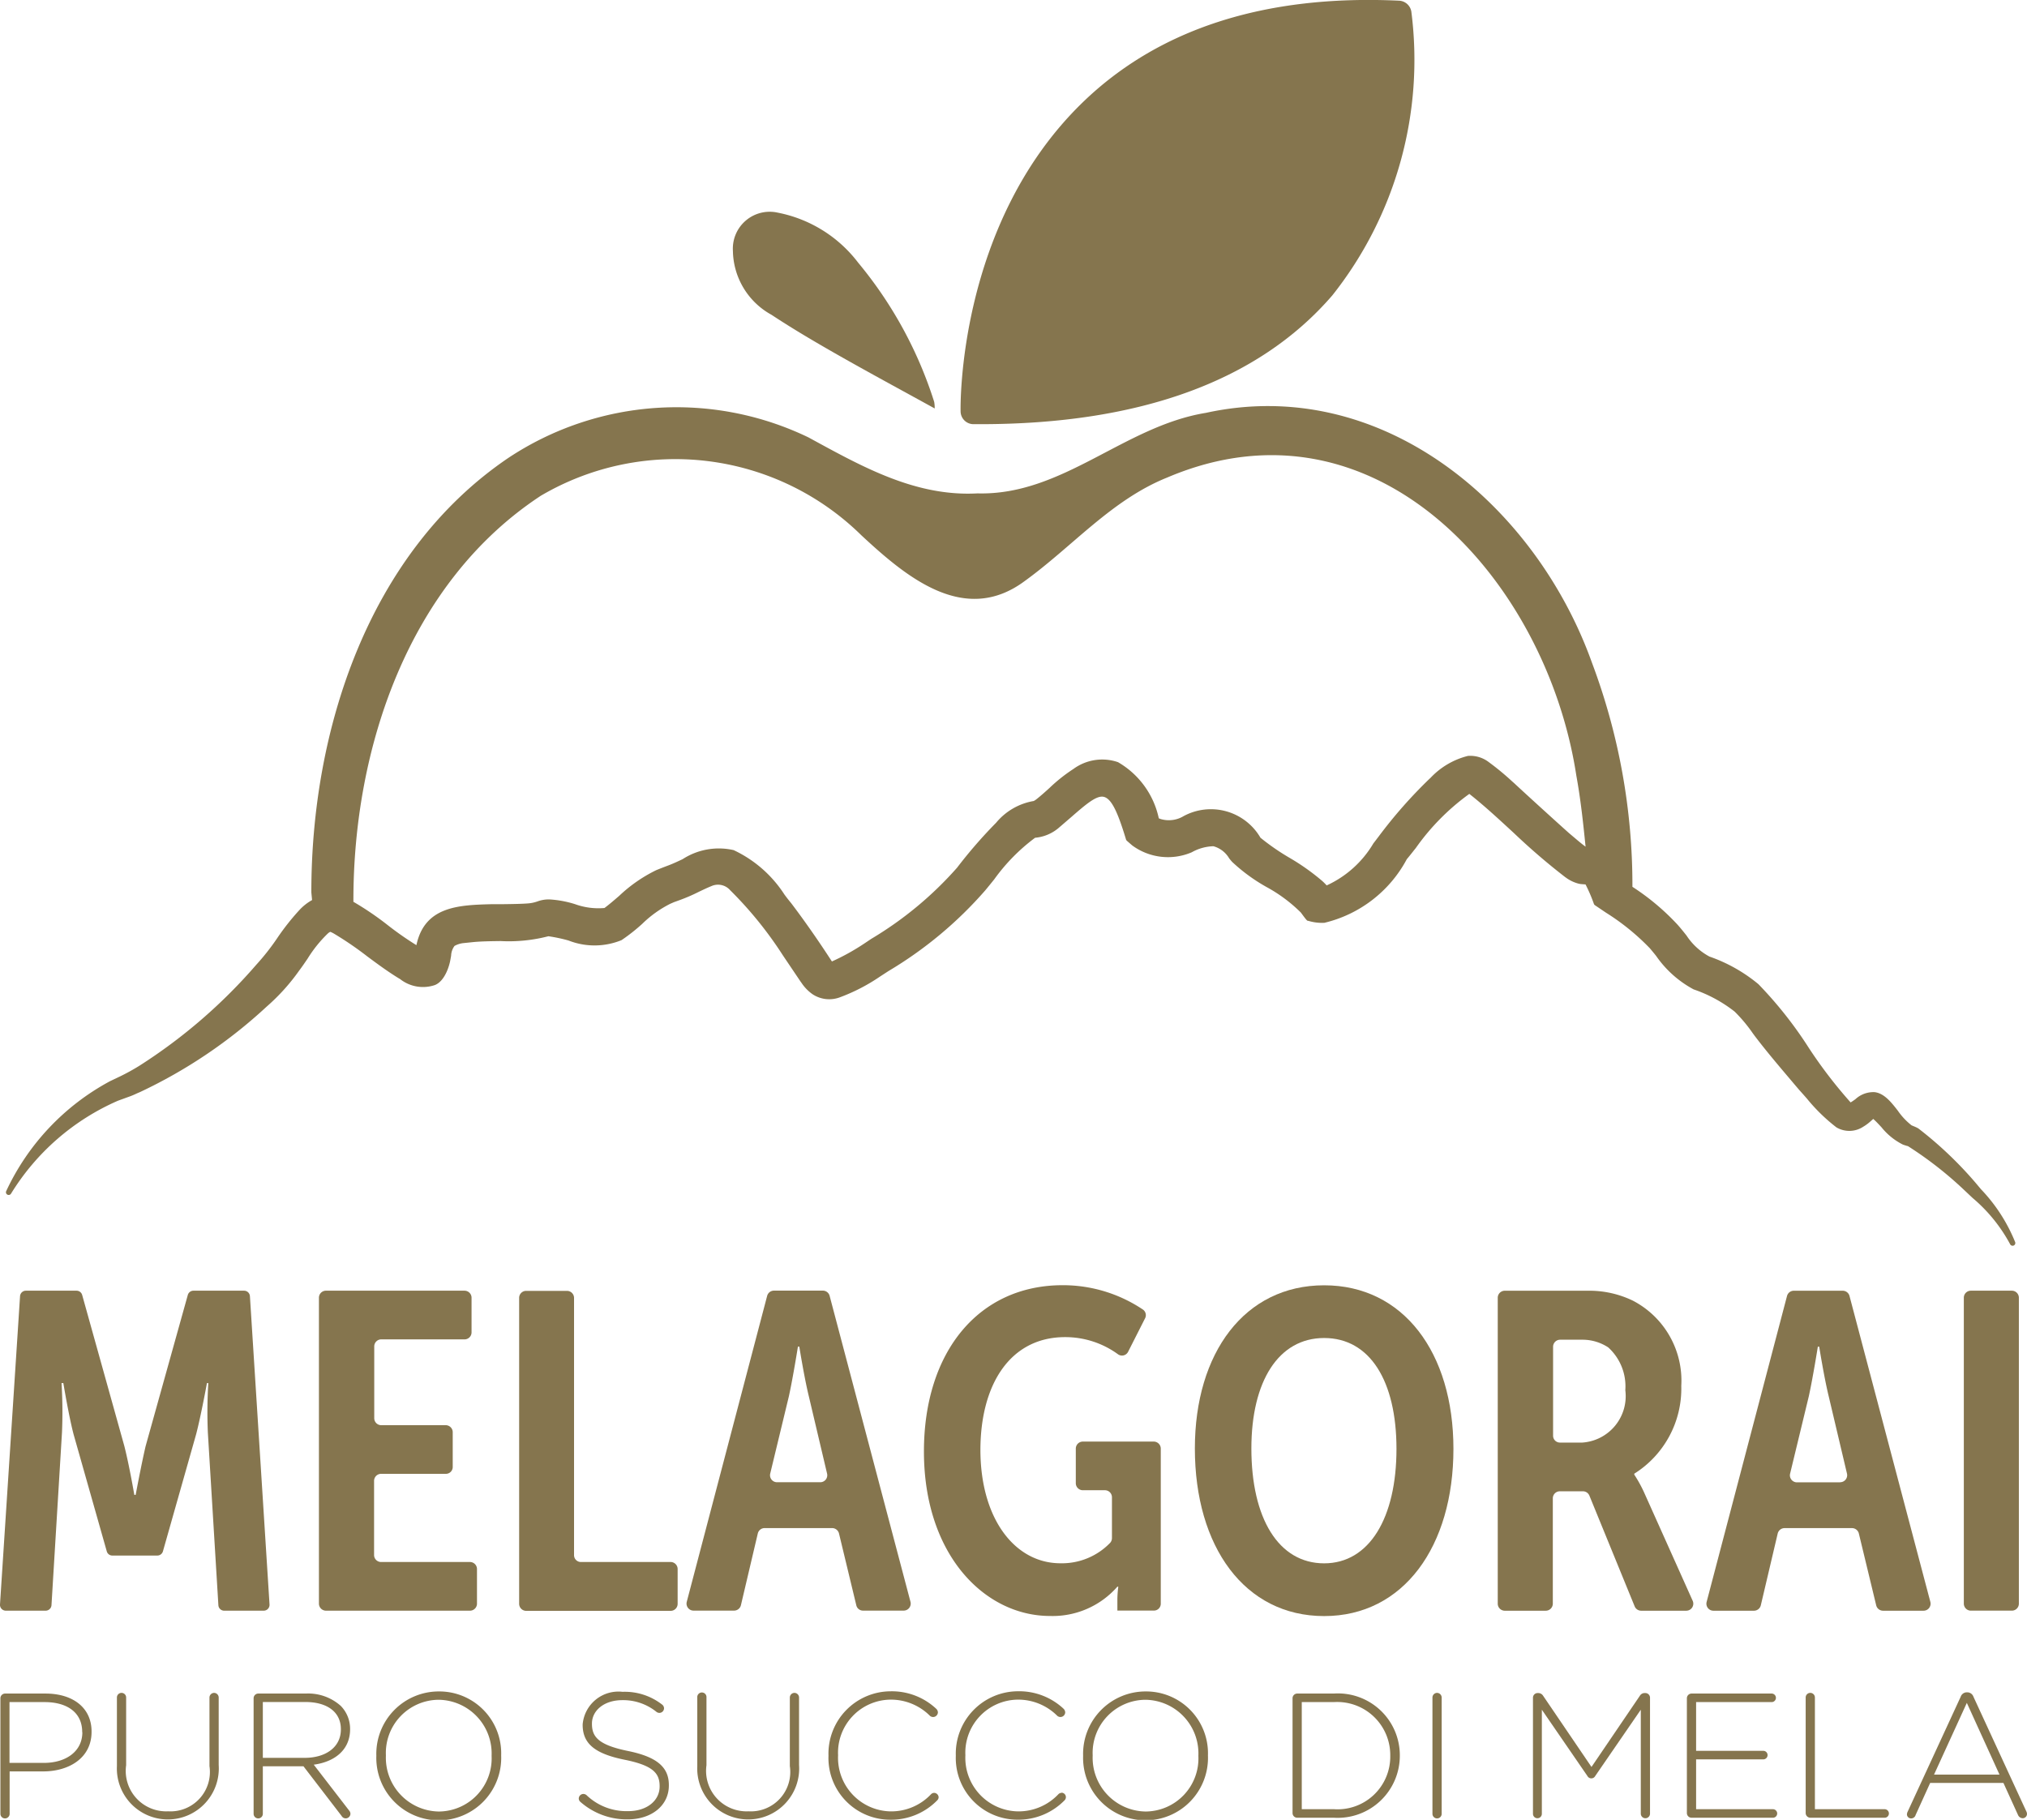 <svg xmlns="http://www.w3.org/2000/svg" width="59.329" height="53.273" viewBox="0 0 59.329 53.273">
  <g id="Raggruppa_7" data-name="Raggruppa 7" transform="translate(-1270.18 -2226.924)">
    <path id="Tracciato_48" data-name="Tracciato 48" d="M1271.51,2276.5h-1.183a.138.138,0,0,0-.135.135v3.385a.135.135,0,0,0,.27,0v-1.241h.981c.758,0,1.417-.394,1.417-1.157v-.011C1272.86,2276.911,1272.31,2276.5,1271.51,2276.5Zm1.08,1.137c0,.54-.457.893-1.132.893h-1v-1.78h1.028c.654,0,1.1.3,1.1.877Z" fill="#85754e"/>
    <path id="Tracciato_49" data-name="Tracciato 49" d="M1276.446,2276.48a.138.138,0,0,0-.135.135v2.009a1.153,1.153,0,0,1-1.209,1.323,1.184,1.184,0,0,1-1.23-1.349v-1.983a.135.135,0,1,0-.27,0v2.009a1.492,1.492,0,1,0,2.979-.032v-1.977A.137.137,0,0,0,1276.446,2276.48Z" fill="#85754e"/>
    <path id="Tracciato_50" data-name="Tracciato 50" d="M1279.363,2278.582c.612-.083,1.064-.431,1.064-1.038v-.011a.958.958,0,0,0-.275-.674,1.433,1.433,0,0,0-1.023-.359h-1.391a.138.138,0,0,0-.135.135v3.385a.135.135,0,0,0,.27,0v-1.391h1.189l1.116,1.453a.138.138,0,0,0,.259-.067.153.153,0,0,0-.041-.094Zm-1.49-.2v-1.635h1.241c.659,0,1.043.306,1.043.794v.01c0,.525-.451.831-1.059.831Z" fill="#85754e"/>
    <path id="Tracciato_51" data-name="Tracciato 51" d="M1283.027,2276.438a1.828,1.828,0,0,0-1.832,1.879v.011a1.828,1.828,0,1,0,3.654-.011v-.01A1.811,1.811,0,0,0,1283.027,2276.438Zm1.542,1.89a1.555,1.555,0,0,1-1.542,1.625,1.573,1.573,0,0,1-1.552-1.636v-.01a1.556,1.556,0,0,1,1.542-1.625,1.572,1.572,0,0,1,1.552,1.635Z" fill="#85754e"/>
    <path id="Tracciato_52" data-name="Tracciato 52" d="M1288.565,2278.182c-.862-.176-1.059-.41-1.059-.794v-.01c0-.379.353-.685.887-.685a1.553,1.553,0,0,1,1,.342.14.14,0,0,0,.089.031.137.137,0,0,0,.134-.135.141.141,0,0,0-.057-.109,1.78,1.78,0,0,0-1.157-.373,1.051,1.051,0,0,0-1.168.955v.01c0,.55.353.846,1.225,1.023.825.166,1.028.389,1.028.773v.011c0,.415-.374.721-.919.721a1.69,1.69,0,0,1-1.225-.472.148.148,0,0,0-.088-.031.137.137,0,0,0-.135.135.134.134,0,0,0,.051.1,2.055,2.055,0,0,0,1.381.509c.7,0,1.205-.405,1.205-.991v-.011C1289.759,2278.655,1289.406,2278.354,1288.565,2278.182Z" fill="#85754e"/>
    <path id="Tracciato_53" data-name="Tracciato 53" d="M1293.433,2276.48a.137.137,0,0,0-.135.135v2.009a1.153,1.153,0,0,1-1.209,1.323,1.185,1.185,0,0,1-1.231-1.349v-1.983a.135.135,0,1,0-.269,0v2.009a1.492,1.492,0,1,0,2.979-.032v-1.977A.137.137,0,0,0,1293.433,2276.48Z" fill="#85754e"/>
    <path id="Tracciato_54" data-name="Tracciato 54" d="M1297.523,2279.407a.132.132,0,0,0-.094.042,1.6,1.6,0,0,1-1.183.5,1.567,1.567,0,0,1-1.536-1.636v-.01a1.553,1.553,0,0,1,1.531-1.625,1.616,1.616,0,0,1,1.157.473.145.145,0,0,0,.094.036.142.142,0,0,0,.14-.135.155.155,0,0,0-.052-.109,1.9,1.9,0,0,0-1.334-.509,1.827,1.827,0,0,0-1.817,1.879v.011a1.807,1.807,0,0,0,1.807,1.869,1.883,1.883,0,0,0,1.375-.566.132.132,0,0,0,.042-.094A.136.136,0,0,0,1297.523,2279.407Z" fill="#85754e"/>
    <path id="Tracciato_55" data-name="Tracciato 55" d="M1301.249,2279.407a.131.131,0,0,0-.093.042,1.6,1.6,0,0,1-1.184.5,1.567,1.567,0,0,1-1.536-1.636v-.01a1.553,1.553,0,0,1,1.531-1.625,1.619,1.619,0,0,1,1.158.473.14.14,0,0,0,.233-.1.158.158,0,0,0-.051-.109,1.9,1.9,0,0,0-1.335-.509,1.826,1.826,0,0,0-1.816,1.879v.011a1.806,1.806,0,0,0,1.806,1.869,1.887,1.887,0,0,0,1.376-.566.13.13,0,0,0-.089-.224Z" fill="#85754e"/>
    <path id="Tracciato_56" data-name="Tracciato 56" d="M1303.714,2276.438a1.829,1.829,0,0,0-1.832,1.879v.011a1.828,1.828,0,1,0,3.654-.011v-.01A1.811,1.811,0,0,0,1303.714,2276.438Zm1.542,1.89a1.555,1.555,0,0,1-1.542,1.625,1.573,1.573,0,0,1-1.552-1.636v-.01a1.556,1.556,0,0,1,1.542-1.625,1.572,1.572,0,0,1,1.552,1.635Z" fill="#85754e"/>
    <path id="Tracciato_57" data-name="Tracciato 57" d="M1309.221,2276.5h-1.074a.138.138,0,0,0-.135.135V2280a.137.137,0,0,0,.135.135h1.074a1.819,1.819,0,0,0,1.931-1.817v-.01A1.811,1.811,0,0,0,1309.221,2276.5Zm1.651,1.828a1.542,1.542,0,0,1-1.651,1.557h-.939v-3.135h.939a1.553,1.553,0,0,1,1.651,1.567Z" fill="#85754e"/>
    <path id="Tracciato_58" data-name="Tracciato 58" d="M1312.242,2276.48a.137.137,0,0,0-.135.135v3.405a.135.135,0,1,0,.27,0v-3.405A.138.138,0,0,0,1312.242,2276.48Z" fill="#85754e"/>
    <path id="Tracciato_59" data-name="Tracciato 59" d="M1318.34,2276.485h-.026a.161.161,0,0,0-.135.078l-1.417,2.086-1.417-2.086a.168.168,0,0,0-.135-.078h-.026a.137.137,0,0,0-.135.135v3.4a.13.13,0,1,0,.26,0v-3.047l1.334,1.941a.129.129,0,0,0,.228,0l1.334-1.941v3.042a.135.135,0,1,0,.27,0v-3.4A.137.137,0,0,0,1318.34,2276.485Z" fill="#85754e"/>
    <path id="Tracciato_60" data-name="Tracciato 60" d="M1322.061,2279.885h-2.237v-1.459h1.978a.125.125,0,0,0,0-.249h-1.978v-1.427h2.211a.125.125,0,0,0,0-.25h-2.346a.138.138,0,0,0-.135.135V2280a.137.137,0,0,0,.135.135h2.372a.125.125,0,1,0,0-.249Z" fill="#85754e"/>
    <path id="Tracciato_61" data-name="Tracciato 61" d="M1325.331,2279.885h-2.03v-3.27a.135.135,0,0,0-.27,0V2280a.138.138,0,0,0,.135.135h2.165a.125.125,0,1,0,0-.249Z" fill="#85754e"/>
    <path id="Tracciato_62" data-name="Tracciato 62" d="M1329.488,2279.947l-1.546-3.353a.192.192,0,0,0-.182-.13h-.011a.19.19,0,0,0-.181.13l-1.552,3.364a.187.187,0,0,0-.021.083.121.121,0,0,0,.124.114.136.136,0,0,0,.13-.1l.426-.939h2.144l.425.934a.157.157,0,0,0,.135.1.128.128,0,0,0,.13-.125A.173.173,0,0,0,1329.488,2279.947Zm-2.7-1.074.96-2.1.956,2.1Z" fill="#85754e"/>
    <path id="Tracciato_63" data-name="Tracciato 63" d="M1278.069,2273.893l-.574-9.026a.171.171,0,0,0-.17-.16h-1.483a.171.171,0,0,0-.165.125l-1.235,4.426c-.132.568-.291,1.425-.291,1.425h-.04s-.146-.857-.291-1.425l-1.235-4.426a.171.171,0,0,0-.165-.125h-1.483a.171.171,0,0,0-.17.16l-.587,9.025a.171.171,0,0,0,.171.182h1.165a.172.172,0,0,0,.171-.161l.307-5.05a13.815,13.815,0,0,0-.013-1.451h.053s.159.963.3,1.5l.971,3.424a.168.168,0,0,0,.163.124h1.317a.171.171,0,0,0,.164-.124l.971-3.424c.145-.554.317-1.5.317-1.5h.04a13.852,13.852,0,0,0-.013,1.451l.308,5.051a.169.169,0,0,0,.169.16h1.154A.171.171,0,0,0,1278.069,2273.893Z" fill="#85754e"/>
    <path id="Tracciato_64" data-name="Tracciato 64" d="M1281.33,2266.132h2.447a.205.205,0,0,0,.205-.205v-1.014a.206.206,0,0,0-.206-.206h-4.061a.205.205,0,0,0-.2.205v8.955a.207.207,0,0,0,.206.207h4.22a.206.206,0,0,0,.2-.206v-1.013a.206.206,0,0,0-.206-.206h-2.606a.205.205,0,0,1-.2-.2v-2.175a.206.206,0,0,1,.206-.206h1.891a.2.2,0,0,0,.205-.205v-1.013a.206.206,0,0,0-.206-.206h-1.891a.205.205,0,0,1-.2-.206v-2.1A.206.206,0,0,1,1281.33,2266.132Z" fill="#85754e"/>
    <path id="Tracciato_65" data-name="Tracciato 65" d="M1289.8,2272.649h-2.618a.2.2,0,0,1-.2-.2v-7.531a.207.207,0,0,0-.207-.206h-1.2a.205.205,0,0,0-.2.205v8.955a.207.207,0,0,0,.206.207h4.233a.205.205,0,0,0,.2-.206v-1.013A.206.206,0,0,0,1289.8,2272.649Z" fill="#85754e"/>
    <path id="Tracciato_66" data-name="Tracciato 66" d="M1291.866,2273.915l.494-2.1a.206.206,0,0,1,.2-.159h1.977a.208.208,0,0,1,.2.158l.506,2.1a.2.2,0,0,0,.2.158h1.186a.206.206,0,0,0,.2-.259l-2.366-8.954a.205.205,0,0,0-.2-.154h-1.429a.206.206,0,0,0-.2.154l-2.353,8.956a.205.205,0,0,0,.2.257h1.185A.206.206,0,0,0,1291.866,2273.915Zm.858-3.855.547-2.266c.119-.541.264-1.451.264-1.451h.04s.145.91.278,1.451l.535,2.267a.205.205,0,0,1-.2.253h-1.264A.205.205,0,0,1,1292.724,2270.06Z" fill="#85754e"/>
    <path id="Tracciato_67" data-name="Tracciato 67" d="M1301.355,2266.066a2.618,2.618,0,0,1,1.545.5.2.2,0,0,0,.3-.073l.494-.975a.2.2,0,0,0-.06-.258,4.2,4.2,0,0,0-2.35-.714c-2.461,0-4.061,1.952-4.061,4.868,0,3.034,1.786,4.815,3.691,4.815a2.517,2.517,0,0,0,1.971-.858h.027a3.175,3.175,0,0,0-.027.357v.343h1.065a.2.2,0,0,0,.205-.206v-4.535a.206.206,0,0,0-.206-.206h-2.075a.206.206,0,0,0-.206.206v1.012a.206.206,0,0,0,.206.206h.646a.206.206,0,0,1,.206.206v1.193a.208.208,0,0,1-.051.139,1.959,1.959,0,0,1-1.457.6c-1.336,0-2.342-1.306-2.342-3.324C1298.881,2267.438,1299.754,2266.066,1301.355,2266.066Z" fill="#85754e"/>
    <path id="Tracciato_68" data-name="Tracciato 68" d="M1308.937,2264.549c-2.328,0-3.784,1.979-3.784,4.776,0,2.875,1.456,4.907,3.784,4.907s3.784-2.045,3.784-4.894C1312.721,2266.515,1311.252,2264.549,1308.937,2264.549Zm0,8.139c-1.336,0-2.13-1.319-2.13-3.363,0-1.966.794-3.233,2.13-3.233s2.117,1.254,2.117,3.246C1311.054,2271.356,1310.26,2272.688,1308.937,2272.688Z" fill="#85754e"/>
    <path id="Tracciato_69" data-name="Tracciato 69" d="M1319.724,2273.785l-1.432-3.194a3.992,3.992,0,0,0-.278-.5v-.027a2.941,2.941,0,0,0,1.376-2.572,2.638,2.638,0,0,0-1.416-2.493,2.93,2.93,0,0,0-1.23-.291h-2.52a.206.206,0,0,0-.206.205v8.956a.206.206,0,0,0,.206.206h1.2a.207.207,0,0,0,.206-.207v-3.083a.206.206,0,0,1,.206-.206h.674a.205.205,0,0,1,.191.128l1.324,3.239a.206.206,0,0,0,.191.129h1.318A.206.206,0,0,0,1319.724,2273.785Zm-3.231-4.632h-.655a.2.2,0,0,1-.2-.205v-2.6a.206.206,0,0,1,.206-.206h.68a1.376,1.376,0,0,1,.728.225,1.538,1.538,0,0,1,.5,1.253A1.362,1.362,0,0,1,1316.493,2269.153Z" fill="#85754e"/>
    <path id="Tracciato_70" data-name="Tracciato 70" d="M1324.588,2271.817l.507,2.1a.206.206,0,0,0,.2.158h1.185a.206.206,0,0,0,.2-.259l-2.366-8.954a.206.206,0,0,0-.2-.154h-1.429a.206.206,0,0,0-.2.153l-2.353,8.957a.205.205,0,0,0,.2.257h1.186a.206.206,0,0,0,.2-.159l.494-2.1a.207.207,0,0,1,.2-.159h1.976A.207.207,0,0,1,1324.588,2271.817Zm-.548-1.5h-1.265a.206.206,0,0,1-.2-.254l.548-2.266c.119-.541.264-1.451.264-1.451h.04s.145.91.278,1.451l.536,2.268A.206.206,0,0,1,1324.04,2270.314Z" fill="#85754e"/>
    <path id="Rettangolo_14" data-name="Rettangolo 14" d="M.205,0h1.2a.206.206,0,0,1,.206.206V9.161a.205.205,0,0,1-.205.205H.206A.206.206,0,0,1,0,9.16V.205A.205.205,0,0,1,.205,0Z" transform="translate(1327.66 2264.707)" fill="#85754e"/>
    <path id="Tracciato_71" data-name="Tracciato 71" d="M1292.761,2236.139c.624.412,1.271.792,1.922,1.163.931.53,1.875,1.039,2.855,1.579a1,1,0,0,0-.015-.193,12.08,12.08,0,0,0-2.226-4.076,3.89,3.89,0,0,0-2.348-1.462,1.079,1.079,0,0,0-1.317,1.12A2.171,2.171,0,0,0,1292.761,2236.139Z" fill="#85754e"/>
    <path id="Tracciato_72" data-name="Tracciato 72" d="M1298.668,2239.341h.2c4.683,0,8.151-1.268,10.309-3.771a11.094,11.094,0,0,0,2.312-8.306.382.382,0,0,0-.358-.32c-3.93-.184-7.051.826-9.279,2.994-3.622,3.528-3.561,8.808-3.556,9.031A.378.378,0,0,0,1298.668,2239.341Z" fill="#85754e"/>
    <path id="Tracciato_73" data-name="Tracciato 73" d="M1315.992,2252.6l.019.013a1.084,1.084,0,0,0,.383.181.739.739,0,0,0,.112.014l.067.005.014,0a4.573,4.573,0,0,1,.245.57.082.082,0,0,0,.031.04l.32.216a6.778,6.778,0,0,1,1.287,1.044c.058.068.119.143.182.221a3.135,3.135,0,0,0,1.1.983,4.061,4.061,0,0,1,1.2.65,4.423,4.423,0,0,1,.53.633l.055.075c.379.5.8.988,1.2,1.462l.111.13c.073.08.145.162.217.244a5.208,5.208,0,0,0,.865.844.741.741,0,0,0,.786-.018,1.349,1.349,0,0,0,.229-.172l.064-.056c.081.071.159.156.241.244a1.885,1.885,0,0,0,.627.507c.029.011.065.022.094.031l.027.009.008,0,.023.008a10.9,10.9,0,0,1,1.639,1.28l.246.232a4.656,4.656,0,0,1,1.1,1.354.08.08,0,0,0,.073.047.093.093,0,0,0,.029-.005.08.08,0,0,0,.047-.1,4.879,4.879,0,0,0-1-1.548l-.157-.187a11.17,11.17,0,0,0-1.676-1.593.885.885,0,0,0-.1-.05l-.1-.042a1.94,1.94,0,0,1-.4-.426c-.194-.251-.4-.51-.679-.545a.772.772,0,0,0-.564.206c-.048.034-.1.072-.141.094a13.567,13.567,0,0,1-1.226-1.6,11.824,11.824,0,0,0-1.471-1.86,4.613,4.613,0,0,0-1.434-.809,1.844,1.844,0,0,1-.671-.615c-.084-.106-.171-.216-.271-.327a6.929,6.929,0,0,0-1.313-1.1,18.505,18.505,0,0,0-1.185-6.562c-1.656-4.626-6.166-8.437-11.3-7.312-2.4.391-4.193,2.425-6.684,2.357-1.824.1-3.388-.789-4.948-1.639a8.9,8.9,0,0,0-8.783.6c-4.1,2.776-5.772,7.975-5.767,12.723l.021.221a1.492,1.492,0,0,0-.378.3,7.017,7.017,0,0,0-.641.813,6.826,6.826,0,0,1-.611.777,15.632,15.632,0,0,1-3.424,2.96,6.219,6.219,0,0,1-.56.309l-.3.143a7.015,7.015,0,0,0-3.036,3.213.079.079,0,0,0,.028.106.081.081,0,0,0,.108-.022,6.917,6.917,0,0,1,3.132-2.725l.319-.116c.082-.028.16-.062.239-.1l.089-.038a14.542,14.542,0,0,0,3.705-2.5,5.961,5.961,0,0,0,.955-1.059c.081-.106.162-.226.246-.349a3.754,3.754,0,0,1,.593-.736.187.187,0,0,1,.034-.026l.022-.014.015-.006a.873.873,0,0,1,.1.049,9.828,9.828,0,0,1,.986.674c.294.218.6.444.923.641l.029.016a1.082,1.082,0,0,0,1.024.177c.3-.122.428-.585.453-.749.008-.039.014-.075.02-.11a.506.506,0,0,1,.1-.286.693.693,0,0,1,.249-.081l.29-.03c.228-.023.51-.027.808-.031a4.609,4.609,0,0,0,1.4-.141,4.556,4.556,0,0,1,.59.125,2.084,2.084,0,0,0,1.551-.011,5.37,5.37,0,0,0,.61-.481,3.262,3.262,0,0,1,.82-.585l.051-.022c.025-.011.049-.022.074-.031l.141-.051a5.07,5.07,0,0,0,.573-.248c.131-.062.254-.121.358-.162a.471.471,0,0,1,.552.118,11.226,11.226,0,0,1,1.544,1.908l.511.758.038.053a1.248,1.248,0,0,0,.321.328.886.886,0,0,0,.783.094,5.429,5.429,0,0,0,1.191-.614l.248-.161a11.659,11.659,0,0,0,2.829-2.359c.089-.107.178-.217.267-.328a5.532,5.532,0,0,1,1.194-1.214,1.231,1.231,0,0,0,.676-.277c.126-.107.242-.209.349-.3.469-.409.781-.679.995-.618s.392.42.641,1.246a.081.081,0,0,0,.024.036l.023.021c.042.037.1.087.135.117a1.767,1.767,0,0,0,1.742.2,1.37,1.37,0,0,1,.633-.177.771.771,0,0,1,.461.353c.022.029.069.087.1.117a5.133,5.133,0,0,0,1,.727,4.419,4.419,0,0,1,1,.745c.153.208.183.249.217.242a1.4,1.4,0,0,0,.469.058,3.708,3.708,0,0,0,2.411-1.857l.01-.014c.085-.1.17-.211.257-.319a6.736,6.736,0,0,1,1.566-1.584c.431.338.87.746,1.3,1.142A19.126,19.126,0,0,0,1315.992,2252.6Zm-29.97-11.171a7.764,7.764,0,0,1,9.371,1.166c1.306,1.213,3.01,2.648,4.773,1.343,1.408-1.017,2.546-2.379,4.175-3.034,6.112-2.607,11.107,3.022,11.977,8.723.126.687.2,1.383.271,2.082-.118-.084-.251-.2-.382-.31l-.112-.095c-.325-.29-1.24-1.121-1.594-1.452l-.07-.062a7.79,7.79,0,0,0-.672-.554.892.892,0,0,0-.614-.184,2.251,2.251,0,0,0-1.093.641l-.033.03a13.853,13.853,0,0,0-1.488,1.69c-.05.065-.1.133-.153.2a3.067,3.067,0,0,1-1.367,1.23c-.047-.051-.095-.1-.142-.14a6.533,6.533,0,0,0-.952-.672,6.762,6.762,0,0,1-.844-.584,1.679,1.679,0,0,0-2.247-.634.839.839,0,0,1-.68.085c-.017-.006-.033-.013-.049-.02a2.5,2.5,0,0,0-1.194-1.643,1.424,1.424,0,0,0-1.306.2,4.747,4.747,0,0,0-.7.556c-.129.117-.251.227-.376.325a.533.533,0,0,1-.084.056,1.822,1.822,0,0,0-1.1.635,13.864,13.864,0,0,0-1.143,1.316,10.545,10.545,0,0,1-2.512,2.084l-.184.123a6.564,6.564,0,0,1-.968.539l-.023-.034c-.4-.616-.806-1.193-1.167-1.669-.067-.082-.136-.168-.2-.256a3.576,3.576,0,0,0-1.486-1.3,1.949,1.949,0,0,0-1.495.265c-.147.069-.286.134-.417.183s-.307.118-.36.141a4.315,4.315,0,0,0-1.078.749c-.145.125-.282.244-.431.356a2.009,2.009,0,0,1-.864-.113,3.093,3.093,0,0,0-.749-.138.961.961,0,0,0-.35.059,1.061,1.061,0,0,1-.279.058c-.164.014-.462.019-.7.022l-.268,0-.065,0c-.978.025-1.987.052-2.23,1.2a9.32,9.32,0,0,1-.844-.59,8.786,8.786,0,0,0-1-.679C1280.512,2248.836,1282.134,2243.974,1286.022,2241.428Z" fill="#85754e"/>
  </g>
</svg>
